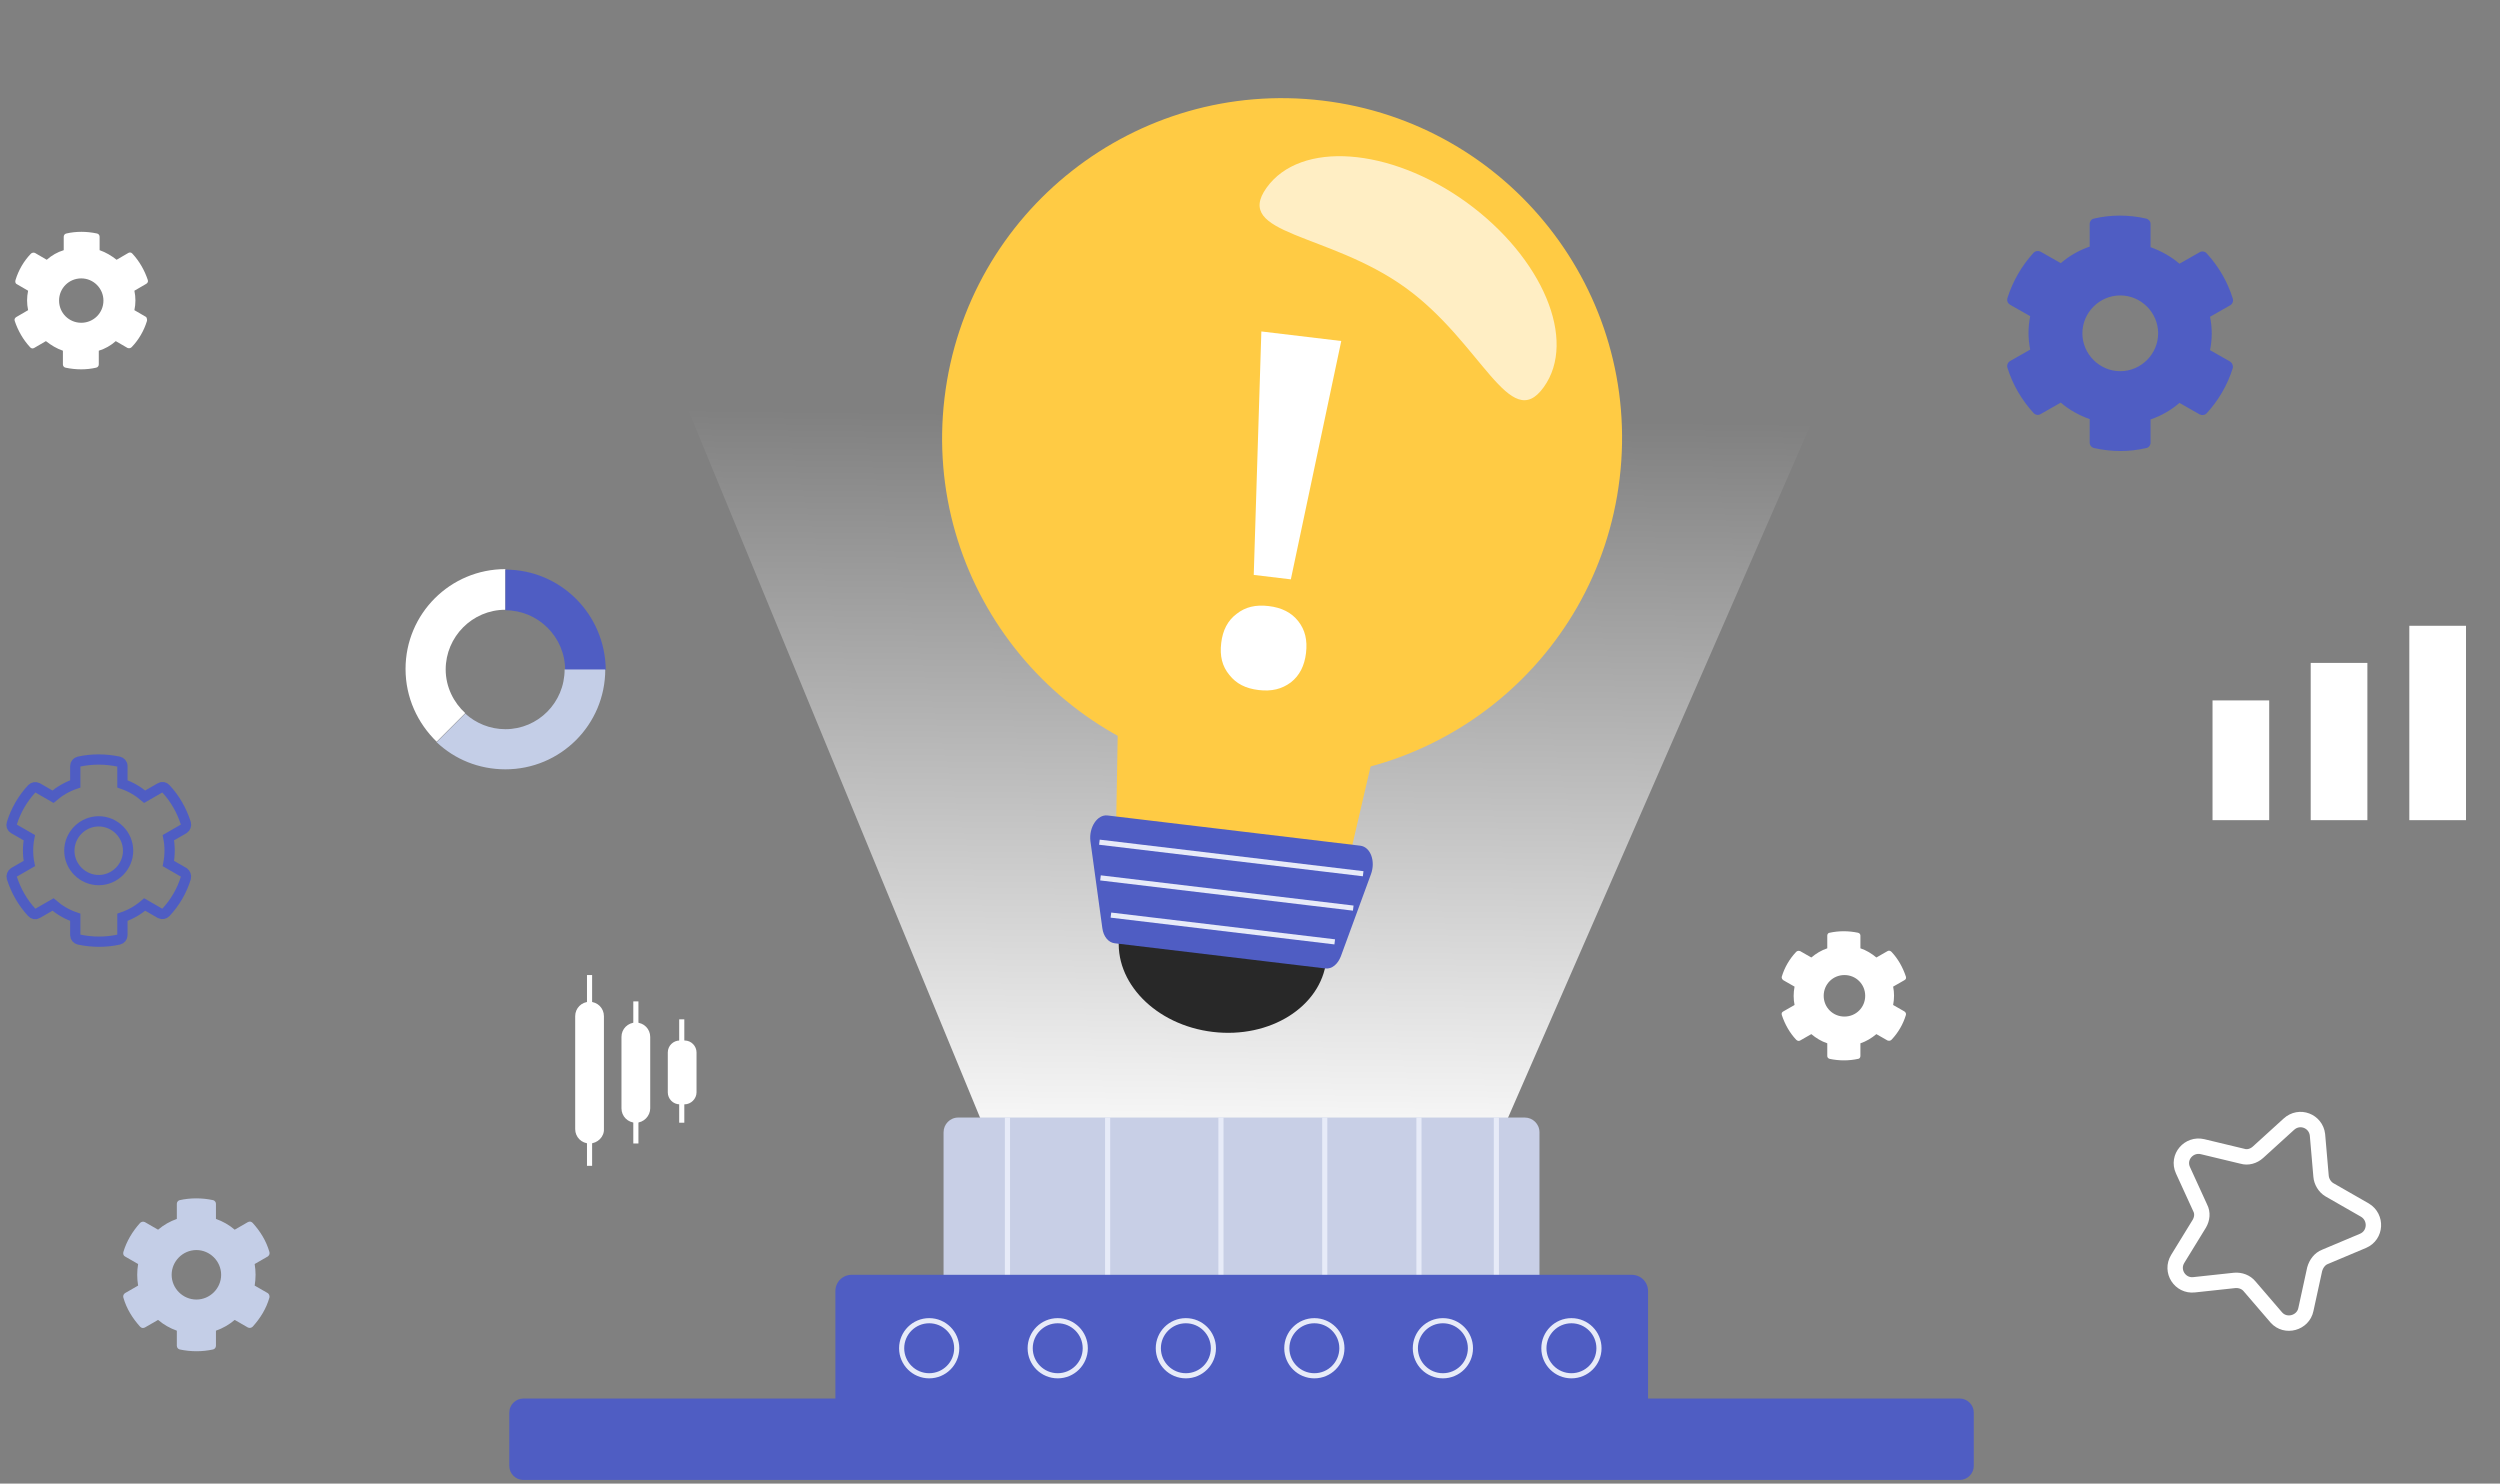 <svg width="487" height="289" viewBox="0 0 487 289" fill="none" xmlns="http://www.w3.org/2000/svg">
<rect x="0" y="0" width="487" height="289" fill="#808080" stroke="none"/>
<g clip-path="url(#clip0_2266_17060)">
<path d="M434.946 71.707C433.907 75.041 432.158 77.993 429.862 80.507C429.48 80.89 428.933 80.945 428.496 80.726L424.56 78.485C422.921 79.906 421.008 80.999 418.93 81.71V86.246C418.93 86.738 418.548 87.23 418.056 87.285C414.831 88.05 411.333 88.05 407.944 87.285C407.452 87.176 407.07 86.738 407.07 86.246V81.655C404.992 80.89 403.079 79.851 401.44 78.43L397.504 80.671C397.067 80.945 396.466 80.835 396.138 80.453C393.842 77.938 392.093 74.987 391.054 71.653C390.89 71.16 391.109 70.614 391.546 70.341L395.482 68.1C395.045 65.913 395.045 63.782 395.482 61.595L391.546 59.354C391.109 59.081 390.89 58.589 391.054 58.042C392.093 54.763 393.842 51.757 396.138 49.242C396.52 48.86 397.067 48.805 397.504 49.024L401.44 51.265C403.079 49.844 404.992 48.75 407.07 48.04V43.612C407.07 43.12 407.452 42.629 407.944 42.574C411.169 41.809 414.667 41.809 418.056 42.574C418.548 42.683 418.93 43.12 418.93 43.612V48.149C421.008 48.914 422.921 49.953 424.56 51.374L428.496 49.133C428.933 48.86 429.534 48.969 429.862 49.352C432.158 51.866 433.907 54.818 434.946 58.152C435.11 58.644 434.891 59.19 434.454 59.464L430.518 61.705C430.955 63.891 430.955 66.023 430.518 68.209L434.454 70.45C434.836 70.723 435.055 71.215 434.946 71.707ZM420.406 64.929C420.406 60.885 417.072 57.55 413.027 57.55C408.983 57.55 405.648 60.885 405.648 64.929C405.648 68.974 408.983 72.308 413.027 72.308C417.072 72.308 420.406 68.974 420.406 64.929Z" fill="#4F5DC3"/>
<path d="M28.635 62.502C28.048 64.423 27.034 66.184 25.646 67.625C25.433 67.838 25.113 67.892 24.846 67.785L22.552 66.451C21.591 67.305 20.471 67.945 19.243 68.319V70.987C19.243 71.307 19.03 71.573 18.71 71.627C16.842 72.054 14.814 72.054 12.787 71.627C12.466 71.573 12.253 71.307 12.253 70.987V68.319C11.026 67.892 9.958 67.251 8.945 66.451L6.65 67.785C6.383 67.945 6.063 67.892 5.85 67.625C4.516 66.184 3.502 64.423 2.862 62.502C2.755 62.182 2.915 61.915 3.182 61.755L5.476 60.421C5.209 59.141 5.209 57.913 5.476 56.633L3.182 55.299C3.022 55.192 2.915 54.872 3.022 54.552C3.609 52.631 4.622 50.87 6.01 49.429C6.223 49.215 6.543 49.162 6.81 49.269L9.105 50.603C10.065 49.749 11.186 49.109 12.413 48.735V46.121C12.413 45.8 12.627 45.534 12.947 45.48C14.814 45.053 16.842 45.053 18.87 45.48C19.19 45.534 19.403 45.8 19.403 46.121V48.735C20.631 49.162 21.698 49.803 22.712 50.603L25.006 49.269C25.273 49.109 25.593 49.162 25.806 49.429C27.14 50.87 28.154 52.631 28.795 54.552C28.901 54.872 28.741 55.139 28.474 55.299L26.18 56.633C26.447 57.913 26.447 59.141 26.18 60.421L28.474 61.755C28.581 61.915 28.688 62.236 28.635 62.502ZM20.15 58.554C20.15 56.206 18.229 54.231 15.828 54.231C13.427 54.231 11.506 56.152 11.506 58.554C11.506 60.955 13.427 62.876 15.828 62.876C18.229 62.876 20.15 60.955 20.15 58.554Z" fill="white"/>
<path d="M52.486 252.763C51.864 254.94 50.698 256.806 49.22 258.439C48.987 258.673 48.598 258.75 48.287 258.595L45.721 257.117C44.633 258.05 43.389 258.75 42.067 259.217V262.171C42.067 262.482 41.834 262.793 41.523 262.871C39.423 263.338 37.168 263.338 34.991 262.871C34.68 262.793 34.447 262.482 34.447 262.171V259.217C33.125 258.75 31.881 258.05 30.793 257.117L28.227 258.595C27.916 258.75 27.605 258.75 27.294 258.439C25.816 256.806 24.65 254.94 24.028 252.763C23.95 252.452 24.028 252.141 24.339 251.908L26.905 250.431C26.672 249.031 26.672 247.631 26.905 246.232L24.339 244.755C24.028 244.599 23.95 244.21 24.028 243.899C24.65 241.8 25.816 239.856 27.294 238.223C27.527 237.99 27.916 237.912 28.227 238.068L30.793 239.545C31.881 238.612 33.125 237.912 34.447 237.446V234.491C34.447 234.18 34.68 233.869 34.991 233.791C37.091 233.325 39.346 233.325 41.523 233.791C41.834 233.869 42.067 234.18 42.067 234.491V237.446C43.389 237.912 44.633 238.612 45.721 239.545L48.287 238.068C48.598 237.912 48.909 237.912 49.22 238.223C50.698 239.856 51.864 241.722 52.486 243.899C52.564 244.21 52.486 244.521 52.175 244.755L49.609 246.232C49.842 247.631 49.842 249.031 49.609 250.431L52.175 251.908C52.408 252.063 52.564 252.452 52.486 252.763ZM43.078 248.331C43.078 245.688 40.901 243.511 38.257 243.511C35.613 243.511 33.436 245.688 33.436 248.331C33.436 250.975 35.613 253.152 38.257 253.152C40.901 253.152 43.078 250.975 43.078 248.331Z" fill="#C4CEE7"/>
<path d="M36.214 170.981C35.43 173.566 34.091 175.827 32.291 177.765C32.015 178.042 31.599 178.134 31.23 177.95L28.184 176.196C26.892 177.304 25.462 178.134 23.846 178.688V182.195C23.846 182.565 23.569 182.934 23.154 183.026C20.662 183.58 17.985 183.58 15.355 183.026C14.986 182.934 14.663 182.611 14.663 182.195V178.688C13.047 178.134 11.617 177.304 10.325 176.196L7.279 177.95C6.91 178.18 6.494 178.088 6.217 177.765C4.418 175.827 3.126 173.566 2.295 170.981C2.203 170.612 2.341 170.197 2.664 169.966L5.71 168.212C5.387 166.551 5.387 164.844 5.71 163.182L2.664 161.429C2.295 161.198 2.156 160.829 2.295 160.413C3.079 157.875 4.418 155.568 6.217 153.629C6.494 153.353 6.91 153.26 7.279 153.445L10.325 155.198C11.617 154.091 13.047 153.26 14.663 152.706V149.199C14.663 148.83 14.94 148.461 15.355 148.368C17.847 147.815 20.524 147.815 23.154 148.368C23.523 148.461 23.846 148.784 23.846 149.199V152.706C25.462 153.26 26.892 154.091 28.184 155.198L31.23 153.445C31.599 153.214 32.015 153.306 32.291 153.629C34.091 155.568 35.383 157.829 36.214 160.413C36.306 160.782 36.168 161.198 35.845 161.429L32.799 163.182C33.122 164.844 33.122 166.551 32.799 168.212L35.845 169.966C36.122 170.197 36.306 170.566 36.214 170.981ZM24.954 165.72C24.954 162.582 22.369 159.998 19.231 159.998C16.093 159.998 13.509 162.582 13.509 165.72C13.509 168.858 16.093 171.443 19.231 171.443C22.369 171.443 24.954 168.858 24.954 165.72Z" stroke="#4F5DC3" stroke-width="2" stroke-miterlimit="10"/>
<path d="M371.272 197.715C370.728 199.503 369.795 201.136 368.473 202.536C368.24 202.769 368.006 202.769 367.695 202.691L365.518 201.447C364.585 202.225 363.574 202.847 362.408 203.236V205.724C362.408 206.035 362.175 206.268 361.942 206.268C360.153 206.657 358.287 206.657 356.421 206.268C356.11 206.19 355.954 205.957 355.954 205.724V203.236C354.788 202.847 353.777 202.225 352.844 201.447L350.667 202.691C350.434 202.847 350.123 202.769 349.89 202.536C348.646 201.214 347.713 199.581 347.091 197.715C347.013 197.404 347.091 197.171 347.402 197.015L349.579 195.771C349.345 194.605 349.345 193.439 349.579 192.195L347.402 190.951C347.168 190.795 347.013 190.484 347.091 190.251C347.635 188.462 348.568 186.83 349.89 185.43C350.123 185.197 350.356 185.197 350.667 185.274L352.844 186.519C353.777 185.741 354.788 185.119 355.954 184.73V182.242C355.954 181.931 356.188 181.698 356.421 181.698C358.209 181.309 360.075 181.309 361.942 181.698C362.253 181.776 362.408 182.009 362.408 182.242V184.73C363.574 185.119 364.585 185.741 365.518 186.519L367.695 185.274C367.929 185.119 368.24 185.197 368.473 185.43C369.717 186.752 370.65 188.385 371.272 190.251C371.35 190.562 371.272 190.795 370.961 190.951L368.784 192.195C369.017 193.361 369.017 194.527 368.784 195.771L370.961 197.015C371.194 197.171 371.35 197.404 371.272 197.715ZM363.341 193.983C363.341 191.728 361.553 189.94 359.298 189.94C357.043 189.94 355.255 191.728 355.255 193.983C355.255 196.238 357.043 198.026 359.298 198.026C361.553 198.026 363.341 196.238 363.341 193.983Z" fill="white"/>
<path d="M451.442 221.039L452.141 229.125C452.219 230.136 452.841 231.225 453.774 231.769L460.694 235.734C463.027 237.134 462.871 240.633 460.306 241.721L452.919 244.831C451.908 245.22 451.208 246.153 450.897 247.242L449.187 255.095C448.643 257.739 445.221 258.672 443.433 256.65L438.224 250.585C437.524 249.73 436.435 249.341 435.347 249.419L427.416 250.274C424.694 250.585 422.751 247.631 424.228 245.22L428.427 238.378C428.971 237.445 429.126 236.279 428.582 235.268L425.239 227.959C424.072 225.393 426.405 222.749 429.049 223.371L436.824 225.238C437.835 225.549 439.001 225.238 439.856 224.46L445.843 219.017C447.943 217.073 451.131 218.395 451.442 221.039Z" stroke="white" stroke-width="3" stroke-miterlimit="10"/>
<path d="M195.395 228.583L134.047 79.84L353.002 82.095L289.943 226.483L195.395 228.583Z" fill="url(#paint0_linear_2266_17060)"/>
<path d="M297.014 260.382H186.682C185.127 260.382 183.805 259.138 183.805 257.505V220.572C183.805 219.017 185.049 217.695 186.682 217.695H297.014C298.569 217.695 299.891 218.939 299.891 220.572V257.505C299.813 259.06 298.569 260.382 297.014 260.382Z" fill="#C8CFE6"/>
<path d="M196.25 217.695V260.382" stroke="#E7EBF8" stroke-miterlimit="10"/>
<path d="M215.766 217.695V260.382" stroke="#E7EBF8" stroke-miterlimit="10"/>
<path d="M237.844 217.695V260.382" stroke="#E7EBF8" stroke-miterlimit="10"/>
<path d="M258.062 217.695V260.382" stroke="#E7EBF8" stroke-miterlimit="10"/>
<path d="M276.414 217.695V260.382" stroke="#E7EBF8" stroke-miterlimit="10"/>
<path d="M291.492 217.695V260.382" stroke="#E7EBF8" stroke-miterlimit="10"/>
<path d="M317.775 287.675H165.922C164.134 287.675 162.734 286.276 162.734 284.488V251.52C162.734 249.732 164.134 248.332 165.922 248.332H317.853C319.641 248.332 321.041 249.732 321.041 251.52V284.488C321.041 286.276 319.564 287.675 317.775 287.675Z" fill="#4F5DC3"/>
<path d="M381.768 288.295H101.932C100.455 288.295 99.211 287.051 99.211 285.574V275.155C99.211 273.678 100.455 272.434 101.932 272.434H381.768C383.246 272.434 384.49 273.678 384.49 275.155V285.574C384.49 287.051 383.246 288.295 381.768 288.295Z" fill="#4F5DC3"/>
<path d="M181.006 268.003C183.969 268.003 186.371 265.601 186.371 262.638C186.371 259.675 183.969 257.273 181.006 257.273C178.043 257.273 175.641 259.675 175.641 262.638C175.641 265.601 178.043 268.003 181.006 268.003Z" stroke="#E7EBF8" stroke-miterlimit="10"/>
<path d="M206.045 268.003C209.008 268.003 211.41 265.601 211.41 262.638C211.41 259.675 209.008 257.273 206.045 257.273C203.082 257.273 200.68 259.675 200.68 262.638C200.68 265.601 203.082 268.003 206.045 268.003Z" stroke="#E7EBF8" stroke-miterlimit="10"/>
<path d="M231.006 268.003C233.969 268.003 236.371 265.601 236.371 262.638C236.371 259.675 233.969 257.273 231.006 257.273C228.043 257.273 225.641 259.675 225.641 262.638C225.641 265.601 228.043 268.003 231.006 268.003Z" stroke="#E7EBF8" stroke-miterlimit="10"/>
<path d="M256.037 268.003C259 268.003 261.402 265.601 261.402 262.638C261.402 259.675 259 257.273 256.037 257.273C253.074 257.273 250.672 259.675 250.672 262.638C250.672 265.601 253.074 268.003 256.037 268.003Z" stroke="#E7EBF8" stroke-miterlimit="10"/>
<path d="M281.076 268.003C284.039 268.003 286.441 265.601 286.441 262.638C286.441 259.675 284.039 257.273 281.076 257.273C278.113 257.273 275.711 259.675 275.711 262.638C275.711 265.601 278.113 268.003 281.076 268.003Z" stroke="#E7EBF8" stroke-miterlimit="10"/>
<path d="M306.115 268.003C309.078 268.003 311.48 265.601 311.48 262.638C311.48 259.675 309.078 257.273 306.115 257.273C303.152 257.273 300.75 259.675 300.75 262.638C300.75 265.601 303.152 268.003 306.115 268.003Z" stroke="#E7EBF8" stroke-miterlimit="10"/>
<path d="M236.247 201.015C247.387 202.347 257.289 196.138 258.364 187.147C259.44 178.156 251.28 169.787 240.14 168.455C229 167.123 219.097 173.332 218.022 182.323C216.947 191.314 225.106 199.683 236.247 201.015Z" fill="#282828"/>
<path d="M241.889 151.103C278.204 155.446 311.164 129.527 315.507 93.211C319.849 56.896 293.93 23.936 257.614 19.593C221.299 15.251 188.339 41.17 183.996 77.486C179.654 113.801 205.573 146.761 241.889 151.103Z" fill="#FFCB44"/>
<path d="M261.025 174.981L217.267 169.748L218.164 118.465L272.642 124.979L261.025 174.981Z" fill="#FFCB44"/>
<path d="M258.179 188.656L217.122 183.747C215.931 183.604 214.943 182.439 214.736 180.803L212.413 163.851C212.091 161.155 213.764 158.616 215.749 158.854L264.986 164.741C266.971 164.979 268.008 167.761 267.059 170.305L261.202 186.279C260.615 187.82 259.45 188.808 258.179 188.656Z" fill="#4F5DC3"/>
<path d="M214.164 164.059L265.545 170.203" stroke="#E7EBF8" stroke-miterlimit="10"/>
<path d="M214.375 171.012L263.612 176.899" stroke="#E7EBF8" stroke-miterlimit="10"/>
<path d="M216.406 178.262L260.005 183.475" stroke="#E7EBF8" stroke-miterlimit="10"/>
<path d="M252.898 121.005C254.227 122.694 254.714 124.686 254.41 127.227C254.115 129.689 253.163 131.589 251.474 132.917C249.705 134.236 247.714 134.723 245.173 134.419C242.631 134.115 240.811 133.173 239.482 131.483C238.075 129.785 237.588 127.793 237.892 125.252C238.186 122.79 239.138 120.89 240.907 119.571C242.596 118.243 244.588 117.756 247.129 118.06C249.67 118.364 251.57 119.316 252.898 121.005ZM251.456 112.858L244.229 111.994L245.712 64.567L261.277 66.428L251.456 112.858Z" fill="white"/>
<path opacity="0.68" d="M300.721 75.415C294.143 84.616 288.631 66.72 273.722 55.996C258.814 45.272 240.147 45.779 246.724 36.577C253.302 27.375 270.709 28.651 285.618 39.375C300.516 50.178 307.289 66.293 300.721 75.415Z" fill="white"/>
<path d="M442.041 136.441H431V159.768H442.041V136.441Z" fill="white"/>
<path d="M461.166 129.133H450.125V159.768H461.166V129.133Z" fill="white"/>
<path d="M480.377 121.902H469.336V159.768H480.377V121.902Z" fill="white"/>
<path d="M86.82 130.412C86.82 124.059 92 118.78 98.451 118.78V110.863C87.699 110.863 79 119.562 79 130.314C79 135.886 81.346 140.87 85.06 144.487L90.631 138.916C88.383 136.863 86.82 133.833 86.82 130.412Z" fill="white"/>
<path d="M98.453 110.961V118.878C104.806 118.878 110.085 124.059 110.085 130.51H118.002C117.904 119.66 109.205 110.961 98.453 110.961Z" fill="#4F5DC3"/>
<path d="M98.453 142.046C95.423 142.046 92.686 140.873 90.634 139.015L85.062 144.587C88.581 147.91 93.273 149.865 98.453 149.865C109.205 149.865 117.904 141.166 117.904 130.414H109.987C109.987 136.865 104.807 142.046 98.453 142.046Z" fill="#C4CEE7"/>
<path d="M114.846 222.751C113.291 222.751 112.047 221.507 112.047 219.952V197.948C112.047 196.392 113.291 195.148 114.846 195.148C116.401 195.148 117.645 196.392 117.645 197.948V219.952C117.723 221.429 116.401 222.751 114.846 222.751Z" fill="white"/>
<path d="M123.862 218.708C122.307 218.708 121.062 217.464 121.062 215.908V201.991C121.062 200.435 122.307 199.191 123.862 199.191C125.417 199.191 126.661 200.435 126.661 201.991V215.908C126.661 217.386 125.417 218.708 123.862 218.708Z" fill="white"/>
<path d="M133.352 215.128H132.419C131.097 215.128 130.086 214.04 130.086 212.795V205.02C130.086 203.698 131.174 202.688 132.419 202.688H133.352C134.673 202.688 135.684 203.776 135.684 205.02V212.795C135.684 214.04 134.596 215.128 133.352 215.128Z" fill="white"/>
<path d="M114.844 189.938V227.104" stroke="white" stroke-miterlimit="10"/>
<path d="M123.867 195.07V222.751" stroke="white" stroke-miterlimit="10"/>
<path d="M132.805 198.566V218.705" stroke="white" stroke-miterlimit="10"/>
</g>
<defs>
<linearGradient id="paint0_linear_2266_17060" x1="243.531" y1="80.671" x2="241.594" y2="229.179" gradientUnits="userSpaceOnUse">
<stop stop-color="white" stop-opacity="0"/>
<stop offset="1" stop-color="white"/>
</linearGradient>
<clipPath id="clip0_2266_17060">
<rect width="486.272" height="288" fill="white" transform="translate(0 0.297)"/>
</clipPath>
</defs>
</svg>
